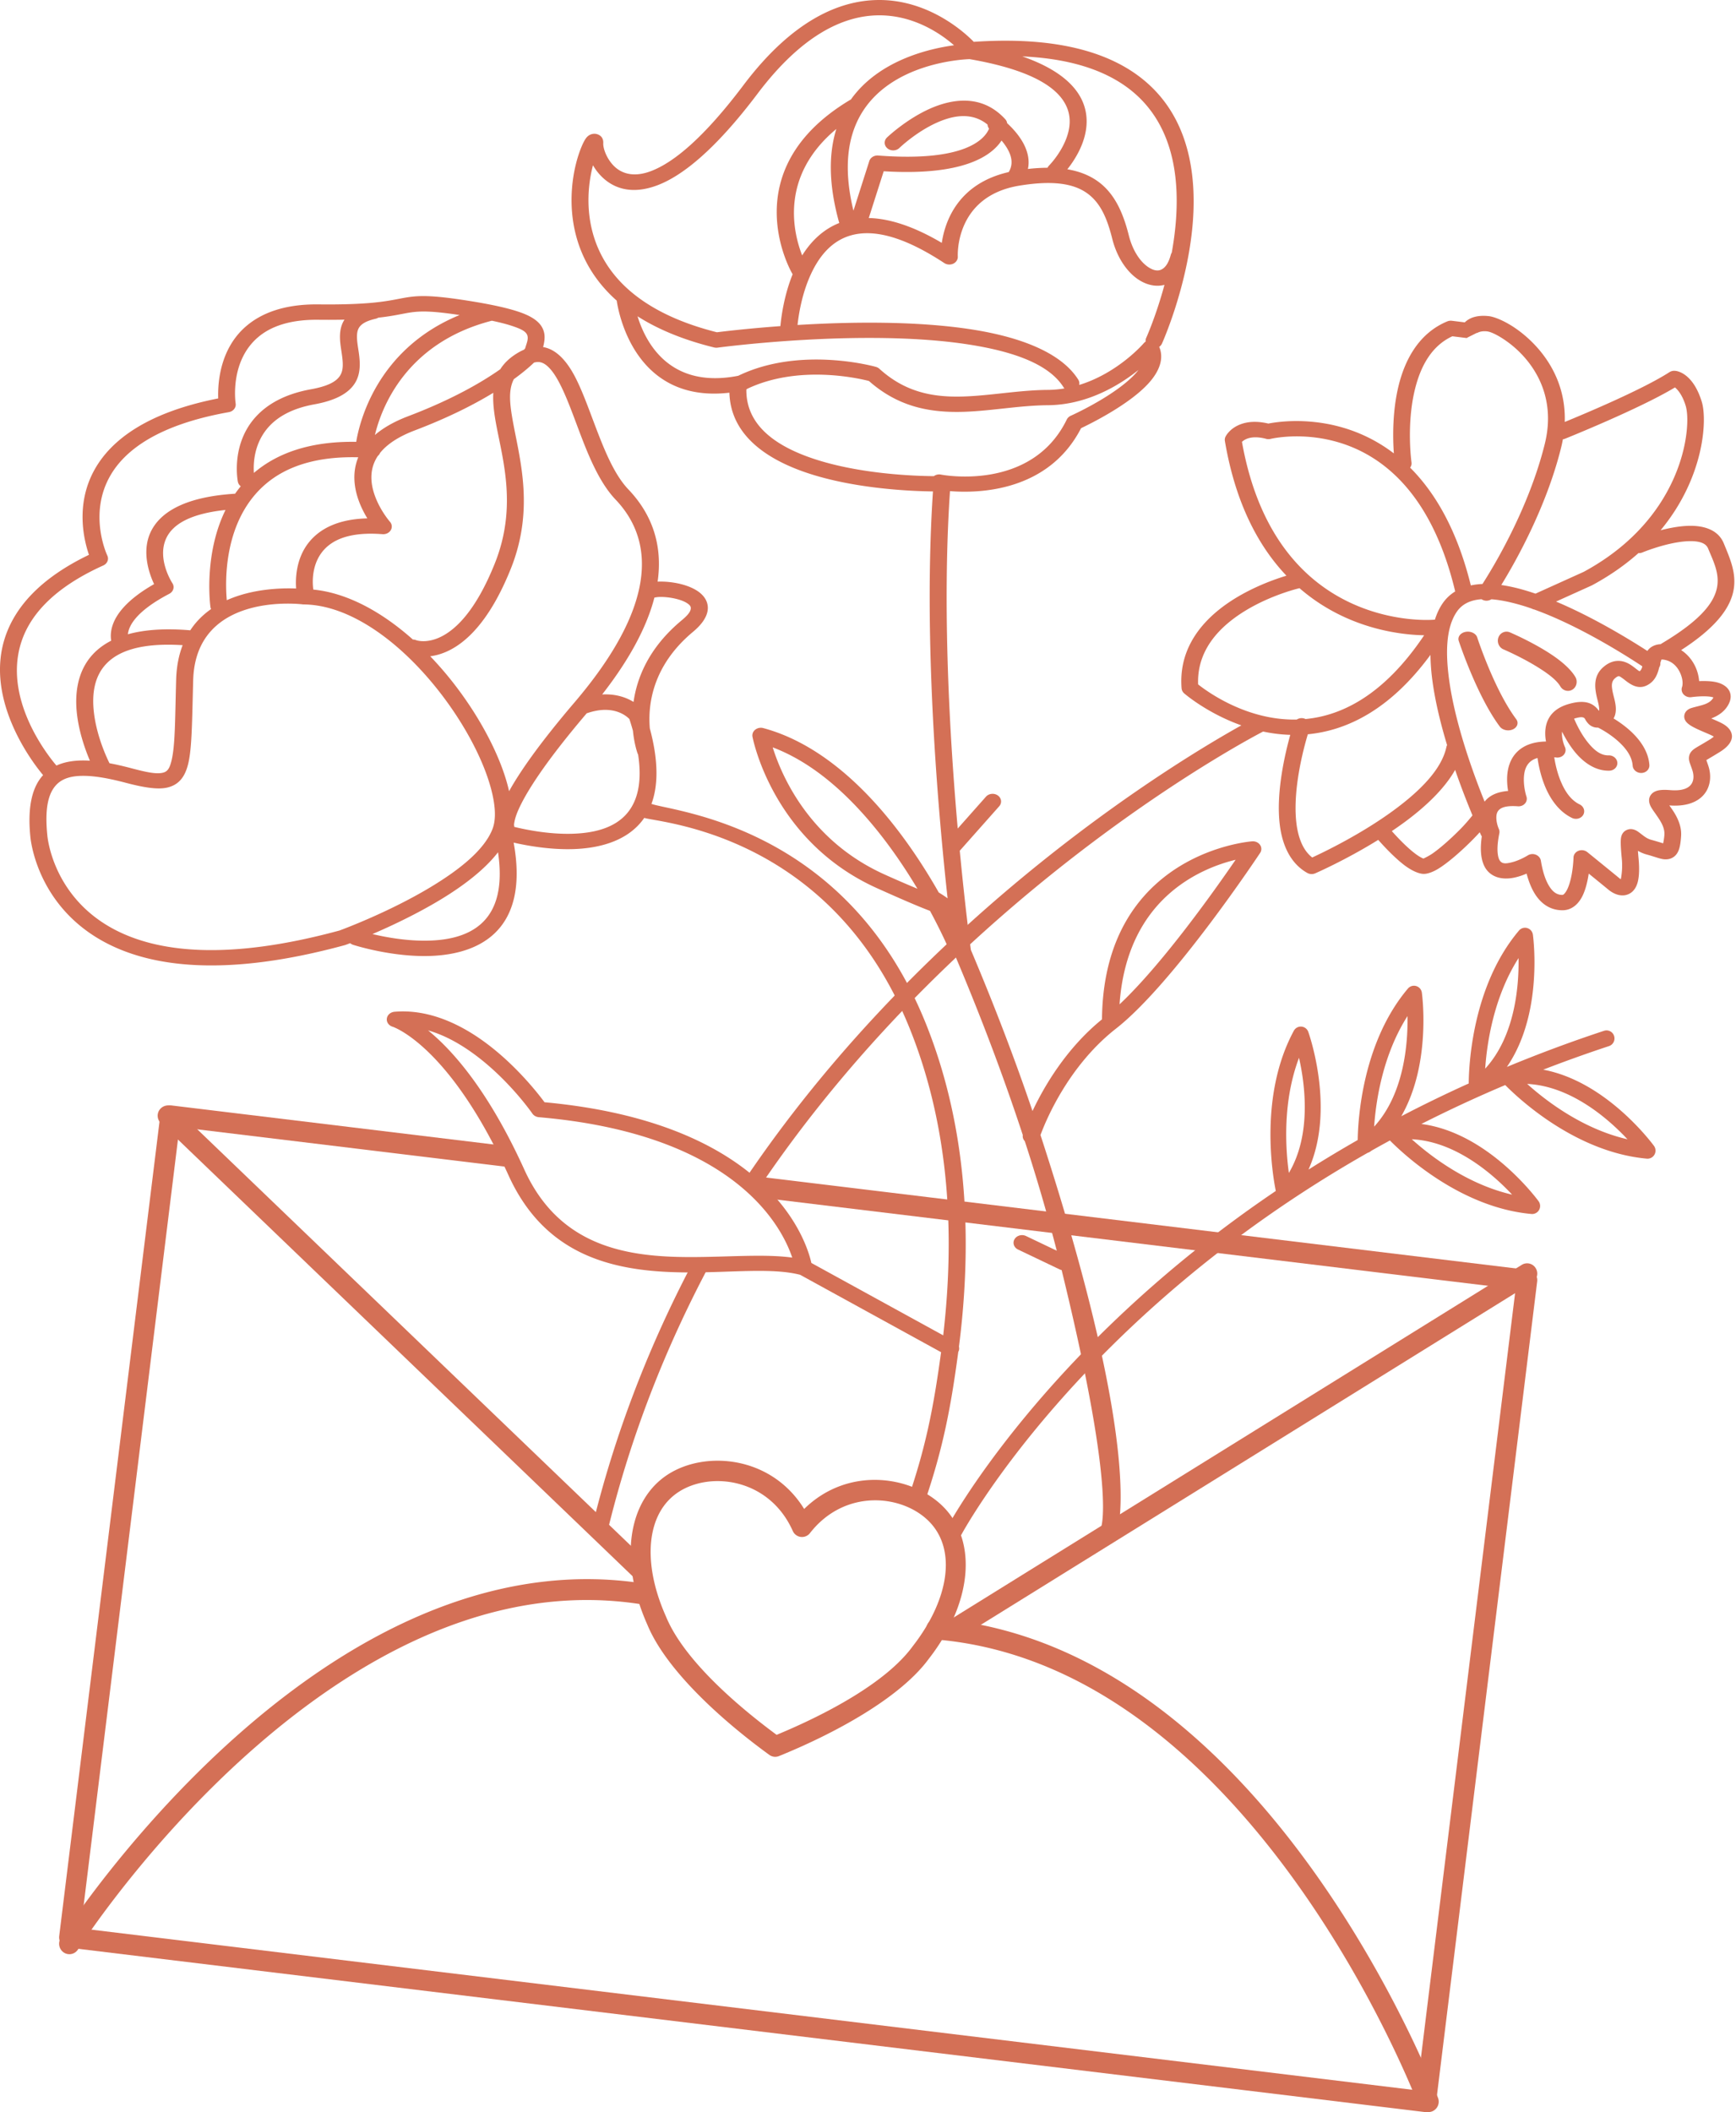 <svg xmlns="http://www.w3.org/2000/svg" width="361" height="439"><g fill="#D47056" fill-rule="evenodd"><path d="m156.812 244.445 160.984 19.508a2.13 2.13 0 0 1 1.424.806 2.15 2.15 0 0 1 .436 1.584L298.615 437.12a2.133 2.133 0 0 1-2.37 1.863l-282.074-34.18a2.13 2.13 0 0 1-1.424-.806 2.15 2.15 0 0 1-.436-1.583l21.042-170.78a2.133 2.133 0 0 1 2.37-1.862l68.887 8.347c.118 1.524.409 3.057 1.008 4.437l-68.297-8.275-20.518 166.526 277.843 33.667 20.518-166.526-157.363-19.068-1.507-1.029c.693-1.367-.266-2.102.518-3.407"/><path d="M16.224 405.186a2.117 2.117 0 0 1-2.953.644 2.19 2.19 0 0 1-.634-3s19.159-30.104 48.913-52.023c20.046-14.769 44.874-25.784 71.871-21.738 1.167.175 1.974 1.278 1.802 2.463s-1.259 2.005-2.425 1.83c-25.838-3.871-49.555 6.824-68.74 20.958-29.095 21.434-47.834 50.866-47.834 50.866M299.04 436.06a2.174 2.174 0 0 1-1.255 2.799 2.16 2.16 0 0 1-2.786-1.261s-12.439-32.97-36.767-60.55c-16.046-18.19-37.282-34.08-63.628-36.284a2.17 2.17 0 0 1-1.973-2.344 2.165 2.165 0 0 1 2.332-1.983c27.503 2.3 49.753 18.743 66.503 37.732 24.866 28.19 37.574 61.891 37.574 61.891"/><path d="M167.224 313.638c9.268-9.1 22.865-6.908 29.227-.154 6.755 7.172 5.698 19.735-3.32 31.314-6.039 8.232-19.802 15.602-31.139 20.198a2.09 2.09 0 0 1-2.012-.246c-9.896-7.183-21.478-17.637-25.361-27.054-5.992-13.434-4.01-25.89 4.274-31.232 7.798-5.028 21.518-3.882 28.331 7.174m-2.368 4.57c-4.852-10.874-16.992-12.458-23.697-8.134-6.833 4.406-7.636 14.785-2.691 25.866l.025.06c3.516 8.56 13.926 17.883 23.005 24.584 10.427-4.325 22.778-10.878 28.25-18.345l.039-.052c7.462-9.568 9.185-19.83 3.61-25.75-5.47-5.809-17.638-7.177-24.962 2.215a2.1 2.1 0 0 1-1.913.797 2.12 2.12 0 0 1-1.666-1.242"/><path d="M33.443 233.433a2.12 2.12 0 0 1-.038-3.03 2.204 2.204 0 0 1 3.08-.037l98.104 94.181a2.12 2.12 0 0 1 .039 3.031c-.84.847-2.22.864-3.08.038zm283.017 29.461a2.094 2.094 0 0 1 2.902.712 2.164 2.164 0 0 1-.7 2.947l-118.728 73.665a2.094 2.094 0 0 1-2.903-.712 2.164 2.164 0 0 1 .7-2.947z"/><path d="M128.247 62.487a30 30 0 0 1-3.15-3.24c-6.25-7.516-6.814-16.146-5.899-22.303.633-4.258 2.004-7.351 2.663-8.223.738-.976 1.693-.957 2.088-.886.476.09 1.574.483 1.498 1.942-.05.957.568 2.87 1.909 4.396 1.533 1.748 4.129 2.865 8.015 1.392 4.73-1.795 10.977-6.924 19.225-17.856C164.846 4.115 174.632.103 182.546.002c10.78-.136 18.385 7.078 19.956 8.703q.081-.013.164-.02c20.843-1.392 32.61 3.904 38.959 11.766 5.923 7.337 7.146 17.033 6.394 26.05-1.103 13.23-6.393 24.92-6.393 24.92a1.6 1.6 0 0 1-.57.667c1.044 2.449.034 5.11-2.227 7.594-3.983 4.375-11.844 8.283-14.021 9.316-6.82 13.241-21.318 13.56-27.258 13.082-1.636 23.965-.083 50.96 1.608 70.127l5.87-6.613c.61-.686 1.72-.797 2.482-.248.76.549.883 1.55.275 2.236l-8.203 9.242c1.092 11.475 2.135 19.317 2.31 20.613 5.054 11.929 9.283 23.092 12.817 33.493 2.353-5.001 6.944-12.964 14.447-19.058.13-13.753 5.055-22.38 10.878-27.809 9.03-8.418 20.358-9.193 20.358-9.193.657-.047 1.289.24 1.637.746a1.46 1.46 0 0 1 .018 1.654s-17.956 27.123-29.972 36.522c-9.986 7.813-14.651 19.254-15.705 22.126 22.145 67.898 15.835 82.84 15.835 82.84-.203.86-1.142 1.408-2.094 1.226-.953-.183-1.562-1.03-1.36-1.888 0 0 3.935-5.404-7.985-54.118q-.228-.045-.443-.148l-8.619-4.114c-.86-.411-1.19-1.375-.733-2.151s1.525-1.072 2.386-.661l6.4 3.055a382 382 0 0 0-6.652-22.77c-.327-.34-.488-.8-.414-1.266-3.764-11.455-8.395-23.889-14.076-37.303-.51-.138-.945-.482-1.145-.966 0 0-1.41-3.404-4.076-8.33-1.98-.745-5.403-2.184-11.043-4.726-21.9-9.867-25.873-31.48-25.873-31.48-.1-.542.117-1.091.574-1.454a1.91 1.91 0 0 1 1.671-.331c10.516 2.83 19.435 10.665 26.297 19.111 4.193 5.16 7.62 10.534 10.194 15.054.477.293 1.281.8 1.838 1.218-1.96-17.84-5.12-53.67-3.043-84.572-4.359-.049-16.963-.521-27.162-4.194-8.28-2.981-14.934-8.04-15.17-16.328-19.618 2.27-23.054-16.563-23.43-19.135m70.14-53.077c-2.655-2.316-8.337-6.318-15.792-6.223-7.164.09-15.8 4.007-25.08 16.307-8.842 11.723-15.703 17.08-20.775 19.003-5.917 2.245-9.818.313-12.152-2.35a11 11 0 0 1-1.278-1.799c-1.272 4.808-1.94 12.878 2.664 20.291 3.65 5.878 10.623 11.287 23.103 14.423 1.366-.17 6.372-.777 13.208-1.28.163-1.794.73-6.313 2.547-10.784a1 1 0 0 1-.084-.128s-12.595-21.314 11.964-36.064q.107-.063.222-.113c5.783-8.123 16.137-10.558 21.453-11.283M165.85 67.546c10.747-.649 24.721-.886 36.374.952 10.128 1.596 18.494 4.85 22 10.412.22.347.277.738.195 1.102 8.156-2.499 13.425-8.677 13.425-8.677.113-.132.246-.241.394-.336a1.44 1.44 0 0 1 .119-.782s2.03-4.49 3.793-11.007a6 6 0 0 1-1.573.18c-1.546-.029-3.211-.668-4.729-1.942-1.93-1.62-3.676-4.31-4.561-7.84-1-3.978-2.323-7.364-5.206-9.434-2.876-2.065-7.237-2.71-14.083-1.592-13.566 2.217-12.825 14.73-12.825 14.73.037.612-.322 1.19-.921 1.483a1.94 1.94 0 0 1-1.881-.113c-8.843-5.817-15.099-7.077-19.625-5.698-4.064 1.236-6.542 4.575-8.144 8.056-1.884 4.098-2.537 8.465-2.752 10.506m55.505 13.191a1.6 1.6 0 0 1-.2-.255c-3.086-4.893-10.626-7.442-19.54-8.848-21.977-3.468-52.392.625-52.392.625a2 2 0 0 1-.724-.038c-6.64-1.634-11.85-3.88-15.924-6.48 1.736 5.623 6.801 15.132 20.942 12.364 13.039-6.31 28.64-1.846 28.64-1.846.27.078.517.214.717.396 6.216 5.655 12.95 6.128 19.863 5.63 4.978-.357 10.052-1.205 15.125-1.243a22 22 0 0 0 3.493-.305m22.308-28.215a66 66 0 0 0 .836-6.257c.69-8.28-.292-17.208-5.728-23.938-4.76-5.897-12.924-10.004-26.193-10.605 7.894 2.738 11.438 6.375 12.74 9.866 1.135 3.045.64 6.096-.41 8.653-.853 2.08-2.066 3.828-2.955 4.945 2.604.436 4.665 1.308 6.326 2.496 3.458 2.482 5.252 6.452 6.451 11.226.803 3.202 2.399 5.58 4.205 6.712.82.511 1.659.757 2.411.473.983-.374 1.663-1.444 2.123-3.14.042-.156.108-.303.194-.431M194.19 98.966a1.9 1.9 0 0 1 1.489-.32s18.766 3.712 26.157-11.447c.166-.341.461-.62.832-.785 0 0 6.777-3.02 11.422-6.863 1.034-.855 1.965-1.747 2.66-2.658-3.95 3.163-10.649 7.269-18.858 7.331-6.29.048-12.581 1.358-18.687 1.393-6.428.037-12.658-1.26-18.515-6.432-2.341-.6-14.693-3.388-25.264 1.609q-.105.08-.222.145c-.1 7.27 5.836 11.494 12.952 14.056 9.854 3.548 22.071 3.942 26.034 3.971M174.522 46.35c-2.303-8.199-2.158-14.579-.604-19.547-11.766 9.785-9.004 21.437-7.107 26.287 1.813-2.898 4.32-5.4 7.711-6.74m43.313-11.481c.075-.166.184-.327.327-.474 0 0 2.179-2.193 3.436-5.257.792-1.933 1.232-4.235.374-6.536-1.54-4.13-6.998-7.996-20.347-10.312-1.777.062-16.5.905-22.65 11.571-2.658 4.609-3.67 11.022-1.5 19.927l3.295-10.316c.233-.73 1.006-1.208 1.845-1.146 18.211 1.397 22.19-3.477 23.057-5.59a1.5 1.5 0 0 1-.31-.838c-2.6-2.127-5.659-2.07-8.463-1.198-5.335 1.662-9.875 6.058-9.875 6.058-.666.64-1.784.672-2.495.07-.711-.596-.748-1.605-.082-2.249 0 0 5.207-4.992 11.301-6.887 4.464-1.388 9.352-1.208 13.29 3.084.218.236.354.525.393.828 1.069.98 2.611 2.606 3.557 4.533.751 1.535 1.14 3.24.765 4.983a38 38 0 0 1 4.082-.251M180.66 45.318c4.084.094 9.089 1.563 15.183 5.162.65-4.386 3.309-12.295 13.92-14.716.916-1.501.64-3.026-.004-4.338-.403-.82-.943-1.573-1.49-2.212-2.11 3.22-8.015 7.389-24.504 6.384l-3.09 9.672zm10.118 139.406c-2.316-3.873-5.2-8.208-8.606-12.4-5.749-7.075-12.972-13.774-21.488-16.984 1.811 5.8 7.574 19.352 23.245 26.412a253 253 0 0 0 6.849 2.972m42.031 24.027c8.888-8.346 19.69-23.568 24.139-30.052-3.66.89-9.404 2.94-14.377 7.577-4.9 4.568-9.003 11.627-9.762 22.475m79.837-73.778c-.946-.4-1.413-1.518-1.044-2.496.369-.977 1.435-1.445 2.38-1.044 0 0 5.234 2.222 9.238 5.02 1.91 1.334 3.533 2.826 4.373 4.252.535.907.268 2.083-.594 2.623-.862.541-1.996.244-2.53-.663-.85-1.44-2.846-2.852-4.878-4.102-3.368-2.073-6.945-3.59-6.945-3.59m-9.305-1.77c-.272-.834.368-1.672 1.429-1.87 1.06-.2 2.143.316 2.414 1.15 0 0 3.528 10.873 8.113 17 .558.745.245 1.694-.697 2.117-.942.425-2.16.163-2.718-.582-4.807-6.423-8.54-17.815-8.54-17.815"/><path d="M155.738 243.935c37.515-54.938 89.846-86.184 102.4-93.167-7.186-2.548-11.884-6.648-11.884-6.648a1.57 1.57 0 0 1-.546-1.057c-.573-7.3 3.144-12.639 7.856-16.4 4.956-3.954 11.01-6.118 13.95-7.005-5.687-5.979-10.569-14.841-12.8-27.998a1.46 1.46 0 0 1 .132-.896s.789-1.727 3.204-2.604c1.308-.475 3.156-.725 5.705-.122 2.357-.465 12.893-2.05 23.254 4.258.95.578 1.899 1.223 2.84 1.943-.216-3.032-.346-8.71 1.011-14.163 1.394-5.603 4.38-10.916 10.112-13.28.294-.119.62-.162.942-.124l2.685.332q.196-.194.458-.389c.772-.564 2.118-1.165 4.515-.91 1.195.128 3.558 1.053 6.094 2.9 4.612 3.366 10.022 9.777 9.723 19.1 4.083-1.674 16.19-6.751 21.774-10.352a1.85 1.85 0 0 1 1.218-.271s3.584.13 5.51 6.452c1.149 3.775.511 15.747-8.574 26.68 2.25-.577 4.87-1.045 7.112-.897 2.816.186 5.078 1.273 6.04 3.64 1.293 3.174 2.824 6.445 1.91 10.233-.82 3.393-3.626 7.31-10.786 11.933 1.253.81 2.19 1.938 2.816 3.162a8.7 8.7 0 0 1 .925 3.284c1.087-.044 2.388-.026 3.442.198 1.461.311 2.503 1.037 2.91 1.998.283.669.333 1.537-.235 2.624-.794 1.517-2.184 2.401-3.596 2.939 1.112.481 2.171.918 2.857 1.394.906.629 1.365 1.37 1.438 2.13.083.87-.377 2.123-2.51 3.443a127 127 0 0 1-2.806 1.685c.109.31.266.759.414 1.205.783 2.36.396 5.069-1.716 6.734-1.312 1.034-3.355 1.723-6.398 1.488.33.462.71.984 1.058 1.558.84 1.386 1.506 3.013 1.394 4.774-.084 1.342-.247 2.264-.47 2.882-.259.715-.631 1.163-1.028 1.456-.561.416-1.226.594-2.049.525-.827-.07-1.996-.559-3.608-.991a7.6 7.6 0 0 1-1.824-.77c.027.426.063.898.113 1.4.256 2.589.103 4.266-.22 5.318-.334 1.088-.887 1.702-1.43 2.057-.737.48-1.558.581-2.375.42-.822-.16-1.646-.64-2.204-1.103-.63-.523-2.508-2.051-4.113-3.356-.234 1.532-.638 3.326-1.33 4.7-.91 1.803-2.343 2.912-4.11 2.918-2.115.007-3.782-.907-5.052-2.424-1.119-1.337-1.908-3.204-2.43-5.192a14 14 0 0 1-2.43.805c-2.061.456-4.162.228-5.568-1.225-1.114-1.151-1.9-3.36-1.318-7.322a1.6 1.6 0 0 1-.166-.278s-.093-.2-.262-.576c-.411.452-.859.925-1.332 1.407-2.283 2.323-5.159 4.867-7.265 6.163-1.273.784-2.406 1.118-3.135 1.085-1.094-.05-2.611-.776-4.104-1.935-2.124-1.65-4.364-4.105-5.274-5.137-6.848 4.245-13.105 6.956-13.105 6.956-.53.23-1.156.197-1.663-.09-3.447-1.949-5.172-5.672-5.706-10.018-.818-6.644 1.082-14.74 2.184-18.675a31.6 31.6 0 0 1-5.647-.687l-.004.002s-61.925 31.654-104.328 94.114a18 18 0 0 0-1.896-1.69zm189.296-105.22c-.307 1.3-.806 2.59-2.026 3.421-1.748 1.192-3.273.622-4.802-.542-.329-.25-.66-.527-1.01-.76-.202-.134-.387-.306-.634-.278-.221.026-.432.178-.7.403-.744.628-.732 1.444-.616 2.25.12.835.379 1.68.554 2.468.313 1.403.322 2.656-.259 3.653 1.106.675 2.58 1.69 3.91 2.983 1.827 1.777 3.354 4.064 3.536 6.68.062.88-.667 1.627-1.626 1.668-.96.041-1.788-.64-1.85-1.518-.128-1.842-1.29-3.414-2.576-4.664-1.929-1.875-4.215-3.048-4.61-3.244a3 3 0 0 1-.451-.019 2.57 2.57 0 0 1-1.503-.72 4.4 4.4 0 0 1-.616-.78c-.119-.181-.183-.454-.472-.568-.402-.158-.988-.066-1.952.217.417 1 1.439 3.223 2.97 5.078 1.12 1.356 2.48 2.601 4.206 2.556.96-.025 1.775.669 1.819 1.548.044.88-.7 1.615-1.66 1.64-2.83.075-5.293-1.625-7.13-3.848-1.162-1.409-2.075-2.998-2.705-4.258a4 4 0 0 0-.02.457c.01 1.446.607 2.717.607 2.717.25.53.173 1.137-.203 1.59-.375.453-.991.683-1.613.6a19 19 0 0 0-.395-.048c.176 1.173.577 3.203 1.437 5.197.793 1.839 1.954 3.69 3.837 4.599.856.413 1.197 1.38.76 2.157-.436.776-1.486 1.072-2.343.658-2.62-1.264-4.388-3.73-5.49-6.288-1.037-2.403-1.495-4.852-1.683-6.173-.698.194-1.24.502-1.655.908-.897.88-1.14 2.124-1.183 3.276-.074 2.004.533 3.821.533 3.821a1.48 1.48 0 0 1-.294 1.452c-.354.406-.906.624-1.477.582-2.02-.146-3.242.102-3.908.728-.508.477-.59 1.136-.576 1.733.027 1.181.511 2.233.511 2.233.135.29.174.609.112.916-.364 1.806-.46 3.196-.332 4.255.09.746.264 1.278.591 1.616.522.54 1.343.386 2.108.216 1.827-.403 3.547-1.492 3.547-1.492a1.87 1.87 0 0 1 1.688-.135c.556.226.948.698 1.037 1.246.305 1.877.817 3.803 1.708 5.252.646 1.051 1.477 1.856 2.73 1.852.239 0 .387-.181.544-.367.392-.464.673-1.11.905-1.805.828-2.486.897-5.592.897-5.592.015-.618.42-1.166 1.037-1.406a1.88 1.88 0 0 1 1.847.284s5.53 4.487 6.71 5.465c.055.047.148.105.242.16.129-.633.4-2.292.204-4.27-.233-2.365-.27-3.683-.162-4.331.156-.933.644-1.345 1.02-1.552.55-.304 1.287-.415 2.167.05.321.171.751.51 1.27.907.47.359 1.061.801 1.81 1.002a66 66 0 0 1 2.494.737c.089-.415.216-1.095.26-1.788.086-1.379-.659-2.607-1.338-3.618-.61-.908-1.21-1.682-1.508-2.268-.527-1.037-.382-1.865.064-2.443.28-.363.737-.716 1.531-.887.514-.11 1.304-.153 2.45-.06 1.851.152 3.131-.111 3.925-.737 1.062-.837 1.076-2.236.683-3.423-.294-.888-.531-1.442-.626-1.84a2.5 2.5 0 0 1-.048-1c.086-.5.317-.952.88-1.418.503-.417 1.563-.944 3.533-2.163.268-.166.53-.372.726-.539a4 4 0 0 0-.311-.178c-.525-.264-1.15-.522-1.796-.797-.751-.32-1.527-.662-2.237-1.048-.84-.457-1.263-.86-1.454-1.128-.345-.485-.39-.931-.32-1.319.083-.457.355-.948 1.03-1.301.413-.216 1.315-.403 2.364-.692.932-.257 2.1-.626 2.646-1.67l.005-.008a5 5 0 0 0-.642-.154 8 8 0 0 0-.437-.047c-1.645-.13-3.498.14-3.498.14a1.86 1.86 0 0 1-1.607-.545c-.4-.423-.534-1.003-.355-1.53.277-.81.078-2.08-.51-3.23-.574-1.122-1.562-2.154-3.076-2.45a3 3 0 0 0-.591-.066 1 1 0 0 0-.1.01 18 18 0 0 0-.226.697c.027.317-.048.641-.233.928m-55.604 34.026c.893 1.009 2.828 3.111 4.673 4.545.474.368.939.69 1.375.92.202.107.378.209.543.239.162-.076 1.183-.56 1.931-1.09 1.817-1.285 4.015-3.283 5.82-5.12.92-.936 1.815-2 2.427-2.758-1-2.405-2.308-5.707-3.605-9.458-2.226 3.952-6.228 7.723-10.643 10.956a78 78 0 0 1-2.52 1.766m-17.47-20.123c-.78 2.602-2.445 8.82-2.547 14.774-.043 2.487.185 4.927.906 7.009.534 1.54 1.334 2.88 2.555 3.825 2.576-1.186 10.17-4.848 16.873-9.755 5.246-3.842 10.017-8.413 11.03-13.205q.046-.211.144-.395c-1.29-4.263-2.417-8.803-3.014-13.098a44.5 44.5 0 0 1-.445-5.66c-8.472 11.53-17.502 15.739-25.502 16.505M293.235 97.2c5.12 5.103 9.745 12.826 12.622 24.478q1.153-.243 2.422-.297c2.255-3.507 9.613-15.611 12.957-29.112 2.626-10.602-2.994-17.744-7.712-21.184-1.82-1.327-3.44-2.119-4.298-2.209-1.43-.156-2.092.37-2.092.37l.033-.09-2.172 1.085.286.057-3.264-.403c-4.46 2.052-6.64 6.44-7.76 10.94-1.846 7.413-.737 15.272-.737 15.272.057.402-.055.786-.285 1.093m-23.004 25.054-.042.01s-8.102 1.865-14.311 6.82c-3.836 3.06-6.955 7.336-6.732 13.165 2.071 1.64 10.255 7.537 20.52 7.307a1.86 1.86 0 0 1 1.818-.105c7.786-.732 16.49-5.22 24.666-17.412-4.311-.074-13.915-1.038-22.954-7.455a39 39 0 0 1-2.965-2.33m32.376.68c-3.698-15.493-10.506-23.738-17.492-27.992-10.348-6.3-20.883-3.72-20.883-3.72a1.9 1.9 0 0 1-.944-.009c-3.052-.817-4.501.125-5.024.63 2.828 15.883 9.696 25.023 17.036 30.233 10.943 7.768 22.783 6.736 22.783 6.736q.154-.014.303-.004c.392-1.255.919-2.392 1.595-3.38a8.5 8.5 0 0 1 2.626-2.495m22.395-31.628a27 27 0 0 1-.369 1.72c-3.078 12.425-9.45 23.706-12.443 28.57q1.136.161 2.319.423c1.552.344 3.16.813 4.789 1.372l10.035-4.534c14.498-7.835 19.79-19.442 21.15-27.353.554-3.225.468-5.8.053-7.162-.69-2.268-1.667-3.352-2.227-3.816-7.395 4.463-22.856 10.663-22.856 10.663a1.8 1.8 0 0 1-.451.117m15.712 23.658c-2.69 2.392-5.876 4.656-9.639 6.683l-.11.054-7.383 3.335c7.855 3.308 15.481 7.999 18.984 10.261a3.16 3.16 0 0 1 1.307-1.07 3.9 3.9 0 0 1 1.47-.33 2 2 0 0 1 .235-.167c7.559-4.503 10.623-8.064 11.399-11.279.755-3.13-.701-5.803-1.769-8.427-.339-.833-1.11-1.221-2.024-1.405-.854-.171-1.823-.173-2.819-.088-4.191.362-8.828 2.296-8.828 2.296-.266.11-.548.154-.823.137m-31.992 51.657q.224-.288.504-.554c.876-.823 2.243-1.5 4.383-1.667a14 14 0 0 1-.203-2.83c.07-1.888.63-3.873 2.1-5.313 1.22-1.197 3.095-2.091 5.988-2.13a9 9 0 0 1-.167-1.62c-.018-2.36.932-5 4.773-6.146 3.391-1.014 4.887-.177 5.774.66.24.227.439.472.612.718.108-.18.066-.418.042-.662-.055-.568-.229-1.191-.388-1.834-.58-2.336-.846-4.803 1.34-6.646 1.063-.898 2.043-1.198 2.906-1.23.915-.032 1.756.248 2.533.714.477.284.93.645 1.369.985.149.115.296.227.443.327.061.041.154.092.226.13.337-.259.471-.636.564-1.028-3.094-2.054-13.034-8.41-22.455-11.802a1.9 1.9 0 0 1-.523-.186 43 43 0 0 0-4.798-1.388c-1.254-.278-2.47-.477-3.616-.56a1.88 1.88 0 0 1-2.048-.011c-2.179.157-3.981.915-5.14 2.608-2.267 3.312-2.372 8.56-1.579 14.268 1.248 8.978 4.883 19.057 7.36 25.197m-161.181 96.304c-8.941 16.763-16.425 35.389-21.338 55.866-.209.872-1.098 1.4-1.983 1.178s-1.434-1.11-1.225-1.982c4.86-20.256 12.206-38.724 20.984-55.39 1.118-.035 2.252-.038 3.29.246q.138.039.272.082"/><path d="M188.801 311.597c3.615-10.553 5.268-18.546 6.896-30.546l-29.305-16.084c-5.753-1.488-14.16-.476-22.984-.49-14.336-.024-29.643-2.538-37.66-20.181-12.337-27.145-24.103-30.89-24.103-30.89-.796-.238-1.298-.946-1.203-1.697.094-.75.758-1.34 1.592-1.411 6.915-.597 13.476 2.417 18.821 6.342 6.327 4.645 10.93 10.504 12.38 12.46 20.395 1.879 33.304 7.595 41.476 13.757 10.703 8.07 13.416 16.985 14.012 19.647l27.416 15.047c3.069-26.364-.333-47.227-6.901-63.619-16.354-40.815-52.288-42.932-55.265-43.935q-.377.548-.798 1.038c-3.383 3.945-8.847 5.33-14.239 5.459-4.69.112-9.286-.71-12.124-1.357 1.747 9.58-.334 15.4-3.957 18.853-3.764 3.587-9.325 4.736-14.68 4.725-7.621-.015-14.737-2.332-14.737-2.332a1.8 1.8 0 0 1-.623-.347c-.618.238-.962.362-.962.362a2 2 0 0 1-.149.047c-24.881 6.769-40.25 4.49-49.736-.512-14.24-7.509-15.595-21.293-15.66-22.086l-.002-.013c-.634-6.37.488-10.374 2.659-12.726-1.678-1.989-12.421-15.448-7.835-28.855 2.043-5.97 7.074-11.986 17.372-16.935-1.048-3.032-2.875-10.479 1.169-17.714 3.307-5.917 10.554-11.806 25.706-14.792-.11-3.1.299-10.328 5.866-15.058 3.107-2.64 7.808-4.563 14.966-4.487 10.685.12 14.264-.685 17.102-1.223 3.05-.575 5.304-.894 13.604.395 6.941 1.08 10.924 2.132 13.125 3.26 1.993 1.023 2.814 2.179 3.102 3.42.21.9.088 1.9-.201 3.017q.291.05.572.129c2.357.637 4.386 2.83 6.062 6.045 1.783 3.42 3.314 8.02 5.07 12.476 1.656 4.202 3.493 8.282 6.043 10.956 4.733 4.96 7.193 11.303 6.063 19.155 1.379-.068 3.16.086 4.822.5 1.614.402 3.106 1.058 4.102 1.92.858.743 1.388 1.638 1.499 2.664.15 1.404-.532 3.236-3.047 5.33-8.536 7.103-9.414 15.274-8.995 20.091 1.863 6.928 1.702 12.002.338 15.688 4.765 1.654 40.597 4.566 57.1 45.756 5.945 14.835 9.388 33.276 7.907 56.059a176 176 0 0 1-1.063 10.994c.096.36.054.751-.144 1.101-1.606 12.048-3.263 20.217-6.842 30.813-1.19-.189-2.468-.22-3.627-.216m-52.72-187.388c-1.53 5.915-4.99 12.61-10.863 20.136 1.578-.088 2.92.115 4.038.445a10.3 10.3 0 0 1 2.49 1.107c.724-5.109 3.23-11.32 9.977-16.936 1.337-1.112 2.002-1.927 1.922-2.673-.039-.367-.343-.632-.7-.874-.62-.42-1.449-.72-2.316-.936-1.261-.314-2.611-.442-3.655-.392-.312.015-.73.091-.894.123m-14.065 24.04c-9.113 10.703-12.83 16.853-14.298 20.264-.745 1.728-.821 2.807-.829 2.941q.056.206.05.412c2.478.607 7.138 1.546 11.903 1.432 4.336-.103 8.809-1.047 11.529-4.218 2.195-2.56 3.197-6.452 2.326-12.249a1.5 1.5 0 0 1-.113-.239s-.68-1.813-.963-4.695q-.327-1.18-.737-2.442c-.595-.626-3.336-3.053-8.675-1.259q-.096.032-.193.054m-16.152 16.203c2.148-3.869 6.147-9.724 13.57-18.417 16.73-19.595 17.085-33.281 8.568-42.208-2.253-2.362-4.052-5.695-5.607-9.314-2.199-5.115-3.928-10.815-6.028-14.842-.73-1.4-1.492-2.585-2.365-3.414-.622-.595-1.279-.995-2.064-1.01a3.1 3.1 0 0 0-.89.12c-.808.776-2.168 1.973-4.194 3.442-1.094 2.119-.876 4.744-.37 7.803 1.328 8.022 4.914 18.722-.278 31.64-5.71 14.205-12.444 17.613-16.74 18.15a72 72 0 0 1 5.732 6.759c4.923 6.572 8.592 13.685 10.25 19.632q.235.845.416 1.659m-28.408 29.69c2.558.611 6.56 1.368 10.726 1.377 4.393.009 9.011-.785 12.098-3.727 2.912-2.775 4.359-7.357 3.284-14.652-2.763 3.599-7.22 6.99-11.998 9.872-4.977 3.002-10.265 5.477-14.11 7.13m-54.683-35.504c1.407.26 2.885.602 4.422 1.008 3.154.832 5.275 1.315 6.739.945 1.002-.253 1.384-1.094 1.724-2.458.777-3.128.739-8.453.971-16.83.077-2.786.564-5.17 1.354-7.206-8.455-.53-13.36 1.126-15.994 3.996-2.53 2.758-2.863 6.517-2.457 10.013.6 5.183 2.9 9.861 3.241 10.532m16.795-27.631c1.195-1.82 2.683-3.268 4.327-4.416a1.5 1.5 0 0 1-.136-.438s-1.513-10.722 3.138-20.161c-7.392.782-10.886 3-12.244 5.712-2.192 4.378 1.205 9.526 1.205 9.526.49.764.201 1.741-.645 2.184-7.052 3.687-8.461 6.765-8.612 8.417 3.293-.92 7.534-1.283 12.967-.824m7.594-6.255c5.41-2.427 11.468-2.55 14.42-2.432-.143-1.88-.106-6.26 2.75-9.716 2.109-2.551 5.739-4.706 12.056-4.862-.643-1.056-1.327-2.367-1.843-3.83-.923-2.62-1.297-5.708-.101-8.723l.058-.144c-8.936-.232-15.02 2.013-19.122 5.453-9.032 7.573-8.553 20.593-8.218 24.254m17.993-2.21c7.176.704 14.378 4.753 20.702 10.383.238.002.48.048.71.142 0 0 8.631 3.191 16.307-15.905 4.935-12.28 1.367-22.452.105-30.078-.326-1.967-.497-3.782-.397-5.444-3.937 2.398-9.275 5.138-16.313 7.812-3.546 1.346-5.847 2.956-7.239 4.692a1.6 1.6 0 0 1-.453.616 8 8 0 0 0-.795 1.505c-.917 2.309-.566 4.672.141 6.678 1.118 3.173 3.162 5.498 3.162 5.498.441.5.51 1.188.175 1.751s-1.01.892-1.715.836c-5.113-.4-8.488.448-10.68 1.949-4.433 3.033-3.867 8.503-3.71 9.564m99.592 138.85c-2.24-6.656-12.144-25.698-52.7-29.185-.55-.048-1.044-.324-1.336-.747 0 0-4.843-7.018-12.094-12.341-2.868-2.107-6.117-3.965-9.598-4.952 5.043 4.1 12.507 12.411 20.008 28.917 7.298 16.057 21.34 18.174 34.388 18.196 7.93.013 15.537-.687 21.332.111M9.841 173.606s.928 12.718 13.916 19.567c8.94 4.714 23.418 6.592 46.851.23.947-.349 10.443-3.895 18.987-9.048 5.755-3.472 11.142-7.633 12.837-12.098.815-2.145.554-5.186-.421-8.686-1.574-5.643-5.078-12.384-9.75-18.622-4.657-6.218-10.476-11.942-16.747-15.543-4.009-2.3-8.193-3.731-12.366-3.777a2 2 0 0 1-.22-.014s-22.24-2.835-22.756 15.767c-.24 8.686-.249 14.206-1.056 17.45-.719 2.888-2.105 4.3-4.226 4.836-1.879.475-4.642.113-8.69-.955-3.406-.898-6.479-1.482-9.078-1.453-2.197.025-4.019.484-5.285 1.739-1.888 1.87-2.534 5.216-2 10.566zM71.633 66.441c-1.598.038-3.406.047-5.467.024-5.955-.062-9.908 1.417-12.492 3.616-6.03 5.12-4.671 13.799-4.671 13.799.125.838-.494 1.618-1.413 1.782-14.627 2.604-21.669 7.86-24.754 13.38-4.505 8.062-.522 16.428-.522 16.428.371.778.004 1.681-.836 2.06-10.085 4.546-15.047 10.073-16.96 15.665-4.128 12.063 5.685 24.14 7.217 25.924 1.52-.695 3.311-1.031 5.343-1.054q.783-.008 1.617.044c-.912-2.143-2.238-5.777-2.689-9.67-.502-4.339.112-8.961 3.253-12.385 1.003-1.093 2.273-2.077 3.868-2.89-.142-.804-.15-1.9.292-3.219.738-2.203 2.858-5.255 8.621-8.536-1.065-2.28-2.673-6.915-.617-11.02 1.82-3.637 6.51-7.094 17.465-7.77q.55-.788 1.176-1.543c-.302-.23-.52-.55-.598-.928 0 0-1.598-7.78 3.807-13.604 2.3-2.477 5.856-4.631 11.387-5.632 3.331-.602 5.135-1.495 5.986-2.733.581-.846.666-1.813.623-2.798-.054-1.28-.337-2.602-.48-3.868-.203-1.78-.118-3.454.724-4.877a4 4 0 0 1 .12-.195m37.574 5.976q.016-.085.043-.171c.326-1.052.694-1.904.359-2.665-.337-.766-1.36-1.26-3.291-1.889-1.085-.352-2.415-.69-4.036-1.032-17.887 4.61-22.959 18.093-24.32 23.755 1.666-1.432 3.92-2.766 6.931-3.91 9.207-3.497 15.344-7.087 19.146-9.763.76-1.209 1.853-2.289 3.368-3.235a11 11 0 0 1 1.555-.824c.146-.152.216-.233.216-.233q.015-.013.029-.033M95.575 65.48c-6.89-1.038-8.876-.81-11.536-.305-1.39.262-2.953.59-5.371.852q-.256.16-.576.233c-1.469.338-2.452.78-3.061 1.385-.617.604-.773 1.356-.794 2.16-.029 1.118.212 2.331.383 3.545.31 2.193.366 4.386-.798 6.263-1.154 1.86-3.53 3.541-8.465 4.434-4.53.819-7.483 2.52-9.366 4.55-3.156 3.4-3.335 7.631-3.194 9.703l.17-.144c4.563-3.826 11.26-6.478 21.11-6.318.616-3.803 4.147-19.235 21.498-26.358m188.851 174.124c-60.587 34.417-84.592 79.533-84.592 79.533a1.647 1.647 0 0 1-2.24.683 1.683 1.683 0 0 1-.676-2.265s19.675-37.116 68.382-70.015c-.736-3.668-3.432-20.003 3.75-33.295a1.65 1.65 0 0 1 1.577-.866c.649.05 1.208.478 1.43 1.096 0 0 2.782 7.703 2.567 16.612-.095 3.955-.783 8.136-2.52 12.009a267 267 0 0 1 10.227-6.142c.065-4.285.965-20.27 10.445-31.483a1.64 1.64 0 0 1 1.72-.52 1.67 1.67 0 0 1 1.177 1.37s1.153 8.116-.87 16.79c-.702 3.004-1.783 6.067-3.407 8.897a276 276 0 0 1 14.024-6.81c.029-3.788.733-20.29 10.448-31.78a1.64 1.64 0 0 1 1.72-.52 1.67 1.67 0 0 1 1.176 1.37s1.154 8.117-.87 16.79c-.853 3.656-2.27 7.4-4.541 10.704a290 290 0 0 1 20.209-7.513 1.65 1.65 0 0 1 2.087 1.07 1.677 1.677 0 0 1-1.059 2.11c-4.7 1.552-9.258 3.19-13.678 4.9 3.96.743 7.608 2.43 10.783 4.46 7.451 4.766 12.247 11.38 12.247 11.38.384.53.426 1.238.107 1.81a1.65 1.65 0 0 1-1.588.845c-14.866-1.335-26.776-12.583-29.45-15.297a275 275 0 0 0-17.44 8.09c4.479.581 8.597 2.415 12.128 4.673 7.451 4.765 12.247 11.38 12.247 11.38.385.53.427 1.238.107 1.81a1.65 1.65 0 0 1-1.588.845c-14.83-1.332-26.72-12.531-29.432-15.278a264 264 0 0 0-3.845 2.126q-.11.084-.224.167a1.6 1.6 0 0 1-.538.264m33.147-14.314c3.845 3.457 11.497 9.362 20.863 11.511-1.982-2.119-4.913-4.884-8.51-7.185-3.55-2.269-7.758-4.1-12.353-4.326m-23.996 11.5c3.845 3.458 11.497 9.363 20.863 11.512-1.981-2.12-4.912-4.884-8.51-7.185-3.549-2.27-7.758-4.1-12.353-4.326m-25.559 7c2.365-3.988 3.195-8.542 3.297-12.785.104-4.302-.544-8.3-1.187-11.143-3.432 9.066-2.82 18.776-2.11 23.928m40.825-21.674c3.126-3.411 4.865-7.696 5.83-11.826.977-4.188 1.156-8.236 1.106-11.152-5.204 8.158-6.582 17.788-6.936 22.978m-23.092 12.052c3.127-3.41 4.866-7.695 5.83-11.825.977-4.188 1.157-8.236 1.106-11.152-5.204 8.158-6.582 17.788-6.936 22.977"/></g></svg>